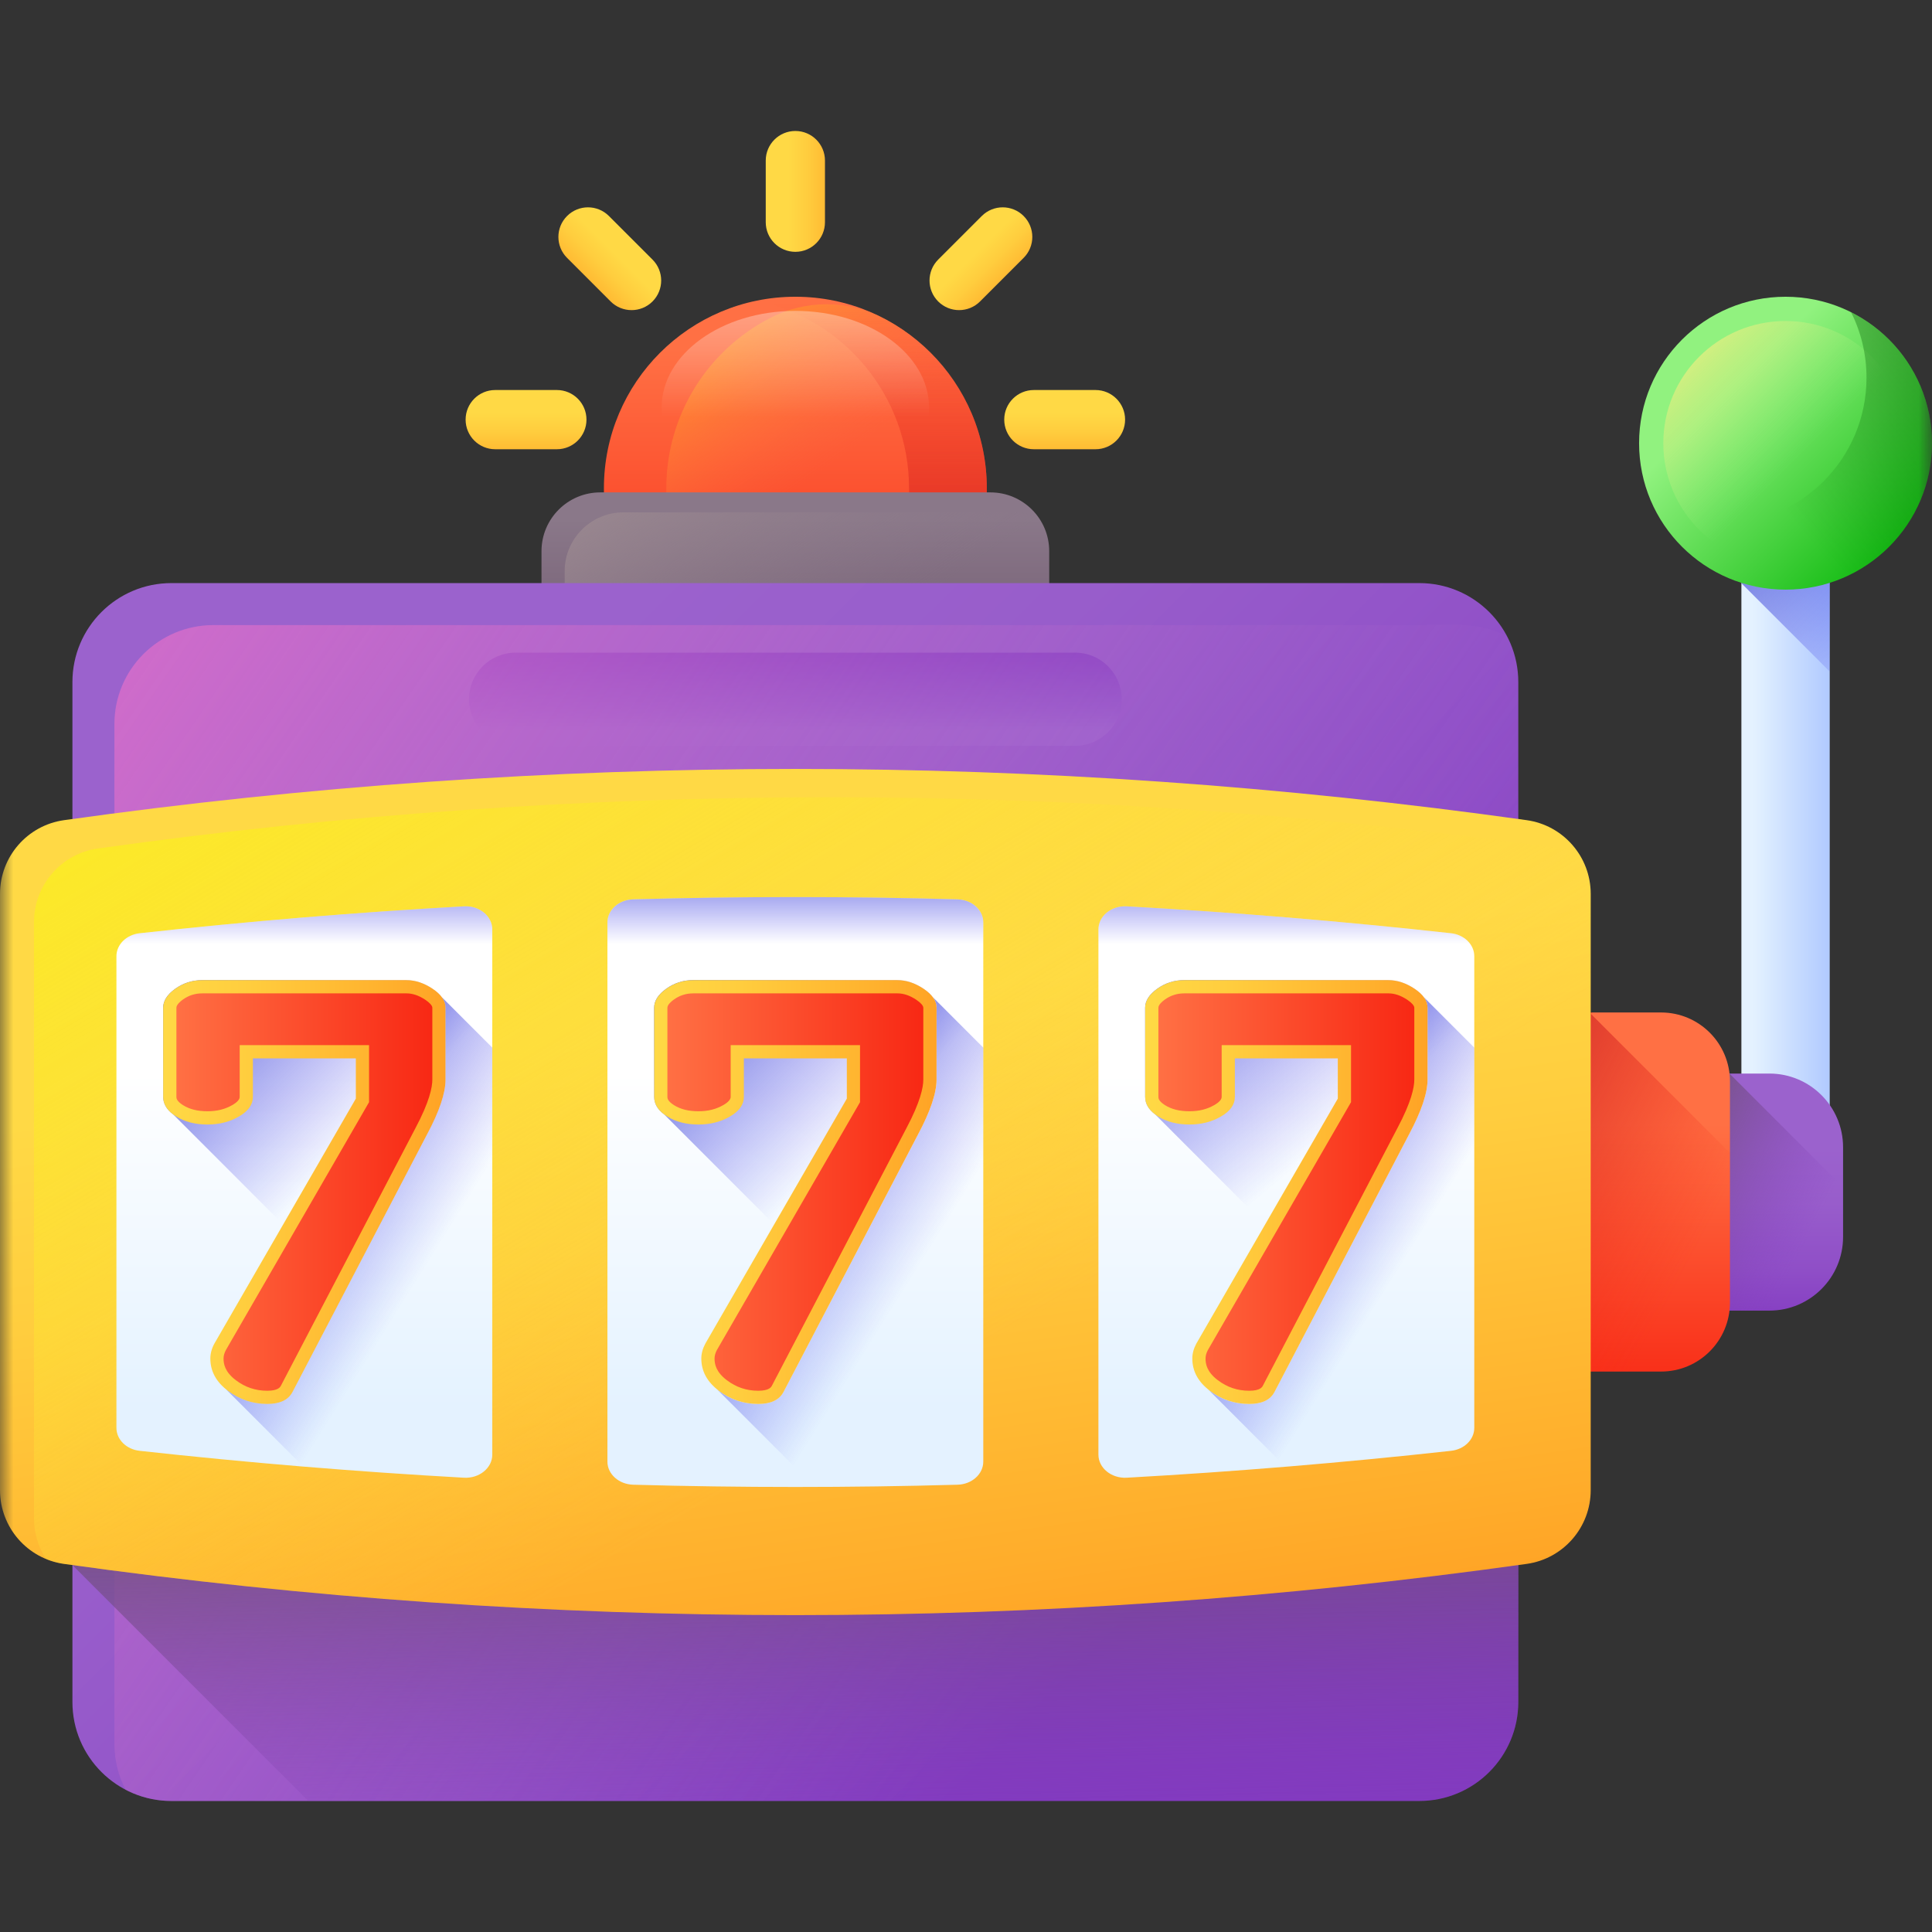 <svg width="72" height="72" viewBox="0 0 72 72" fill="none" xmlns="http://www.w3.org/2000/svg">
<rect x="0" y="0" width="72" height="72" fill="#333333" stroke="none"/>
<g clip-path="url(#clip0_188_143)">
<mask id="mask0_188_143" style="mask-type:luminance" maskUnits="userSpaceOnUse" x="0" y="0" width="72" height="72">
<path d="M72 0H0V72H72V0Z" fill="white"/>
</mask>
<g mask="url(#mask0_188_143)">
<path d="M64.897 18.355H68.188V44.144H64.897V18.355Z" fill="url(#paint0_linear_188_143)"/>
<path d="M64.897 21.735L68.188 25.026V18.355H64.897V21.735Z" fill="url(#paint1_linear_188_143)"/>
<path d="M66.542 21.974C69.556 21.974 72 19.531 72 16.517C72 13.502 69.556 11.059 66.542 11.059C63.528 11.059 61.084 13.502 61.084 16.517C61.084 19.531 63.528 21.974 66.542 21.974Z" fill="url(#paint2_linear_188_143)"/>
<path d="M66.542 21.073C69.058 21.073 71.097 19.034 71.097 16.518C71.097 14.002 69.058 11.963 66.542 11.963C64.026 11.963 61.987 14.002 61.987 16.518C61.987 19.034 64.026 21.073 66.542 21.073Z" fill="url(#paint3_linear_188_143)"/>
<path d="M68.984 11.635C69.352 12.369 69.559 13.199 69.559 14.076C69.559 17.09 67.116 19.534 64.101 19.534C63.224 19.534 62.395 19.327 61.66 18.959C62.556 20.747 64.406 21.975 66.542 21.975C69.557 21.975 72 19.531 72 16.517C72 14.38 70.772 12.531 68.984 11.635Z" fill="url(#paint4_linear_188_143)"/>
<path d="M65.939 48.843H63.478V40.008H65.939C67.456 40.008 68.686 41.238 68.686 42.755V46.095C68.686 47.612 67.456 48.843 65.939 48.843Z" fill="url(#paint5_linear_188_143)"/>
<path d="M64.453 40.008H63.478V48.843H65.939C67.456 48.843 68.686 47.612 68.686 46.095V44.241L64.453 40.008Z" fill="url(#paint6_linear_188_143)"/>
<path d="M61.902 51.114H56.581V37.732H61.902C63.321 37.732 64.47 38.882 64.47 40.3V48.546C64.47 49.964 63.321 51.114 61.902 51.114Z" fill="url(#paint7_linear_188_143)"/>
<path d="M59.277 37.774L59.339 37.732H56.582V51.114H61.903C63.321 51.114 64.47 49.964 64.47 48.546V42.968L59.277 37.774Z" fill="url(#paint8_linear_188_143)"/>
<path d="M36.775 23.001H22.506V18.193C22.506 14.253 25.7 11.059 29.641 11.059C33.581 11.059 36.775 14.253 36.775 18.193L36.775 23.001Z" fill="url(#paint9_linear_188_143)"/>
<path d="M32.907 11.851C31.581 11.167 30.026 11.167 28.7 11.851C26.403 13.035 24.832 15.431 24.832 18.194V23.002H36.775V18.194C36.775 15.431 35.204 13.036 32.907 11.851Z" fill="url(#paint10_linear_188_143)"/>
<path d="M29.641 11.059C29.144 11.059 28.659 11.11 28.191 11.206C31.436 11.876 33.877 14.75 33.877 18.193V23.001H36.775V18.193C36.775 14.253 33.581 11.059 29.641 11.059Z" fill="url(#paint11_linear_188_143)"/>
<path d="M29.64 18.788C32.392 18.788 34.623 17.176 34.623 15.187C34.623 13.198 32.392 11.586 29.64 11.586C26.889 11.586 24.658 13.198 24.658 15.187C24.658 17.176 26.889 18.788 29.64 18.788Z" fill="url(#paint12_linear_188_143)"/>
<path d="M39.101 24.427H20.18V20.541C20.18 19.331 21.161 18.35 22.371 18.35H36.91C38.12 18.35 39.101 19.331 39.101 20.541V24.427Z" fill="url(#paint13_linear_188_143)"/>
<path d="M39.101 24.427V20.541C39.101 20.086 38.962 19.664 38.725 19.314C38.437 19.174 38.115 19.094 37.773 19.094H23.235C22.025 19.094 21.044 20.075 21.044 21.285V24.427H39.101Z" fill="url(#paint14_linear_188_143)"/>
<path d="M52.893 67.117H6.388C4.351 67.117 2.699 65.466 2.699 63.429V25.419C2.699 23.382 4.351 21.73 6.388 21.73H52.893C54.93 21.73 56.582 23.382 56.582 25.419V63.429C56.582 65.466 54.93 67.117 52.893 67.117Z" fill="url(#paint15_linear_188_143)"/>
<path d="M40.066 27.794H19.215C18.256 27.794 17.479 27.017 17.479 26.058C17.479 25.099 18.256 24.322 19.215 24.322H40.066C41.025 24.322 41.802 25.099 41.802 26.058C41.802 27.017 41.025 27.794 40.066 27.794Z" fill="url(#paint16_linear_188_143)"/>
<path d="M7.952 23.295C5.915 23.295 4.264 24.946 4.264 26.983V64.993C4.264 65.609 4.416 66.189 4.682 66.699C5.192 66.966 5.772 67.118 6.388 67.118H52.893C54.93 67.118 56.582 65.466 56.582 63.429V25.419C56.582 24.803 56.43 24.224 56.163 23.713C55.653 23.447 55.073 23.295 54.458 23.295H7.952Z" fill="url(#paint17_linear_188_143)"/>
<path d="M2.7 56.414V58.327L11.491 67.118H52.894C54.93 67.118 56.581 65.466 56.581 63.429V56.414H2.7Z" fill="url(#paint18_linear_188_143)"/>
<path d="M0 33.313V55.534C0 56.916 1.017 58.09 2.387 58.282C20.516 60.827 38.765 60.827 56.895 58.282C58.264 58.09 59.281 56.916 59.281 55.534C59.281 48.127 59.281 40.72 59.281 33.313C59.281 31.931 58.264 30.757 56.895 30.565C38.765 28.02 20.516 28.02 2.387 30.565C1.017 30.757 0 31.931 0 33.313Z" fill="url(#paint19_linear_188_143)"/>
<path d="M3.652 31.62C2.283 31.812 1.266 32.986 1.266 34.368V56.588C1.266 57.142 1.431 57.66 1.715 58.097C1.926 58.185 2.151 58.249 2.387 58.282C20.516 60.827 38.765 60.827 56.895 58.282C58.264 58.09 59.281 56.916 59.281 55.533C59.281 48.127 59.281 40.72 59.281 33.313C59.281 32.76 59.116 32.241 58.833 31.804C58.621 31.717 58.397 31.653 58.161 31.62C40.031 29.075 21.782 29.075 3.652 31.62Z" fill="url(#paint20_linear_188_143)"/>
<path d="M18.346 34.636V54.211C18.346 54.707 17.862 55.102 17.29 55.07C13.253 54.845 9.218 54.51 5.207 54.068C4.71 54.014 4.339 53.647 4.339 53.214V35.633C4.339 35.201 4.71 34.834 5.207 34.779C9.218 34.337 13.253 34.002 17.29 33.777C17.862 33.745 18.346 34.14 18.346 34.636Z" fill="url(#paint21_linear_188_143)"/>
<path d="M36.644 34.376V54.471C36.644 54.935 36.219 55.317 35.683 55.331C33.665 55.388 31.65 55.415 29.642 55.415H29.641C27.631 55.415 25.616 55.388 23.598 55.331C23.062 55.316 22.637 54.935 22.637 54.471V34.376C22.637 33.912 23.062 33.53 23.598 33.515C25.616 33.459 27.631 33.432 29.641 33.432C31.65 33.432 33.665 33.459 35.683 33.515C36.219 33.53 36.644 33.912 36.644 34.376Z" fill="url(#paint22_linear_188_143)"/>
<path d="M54.942 35.634V53.214C54.942 53.647 54.571 54.014 54.074 54.068C50.063 54.51 46.028 54.845 41.991 55.07C41.419 55.102 40.935 54.707 40.935 54.211V34.637C40.935 34.14 41.419 33.745 41.991 33.777C46.028 34.002 50.063 34.337 54.074 34.779C54.571 34.834 54.942 35.201 54.942 35.634Z" fill="url(#paint23_linear_188_143)"/>
<path d="M18.346 34.637V39.22C13.673 39.489 9.002 39.929 4.339 40.537V35.634C4.339 35.2 4.71 34.834 5.206 34.779C9.218 34.338 13.253 34.002 17.289 33.777C17.862 33.745 18.346 34.14 18.346 34.637Z" fill="url(#paint24_linear_188_143)"/>
<path d="M36.644 34.377V39.02C31.977 38.851 27.304 38.851 22.637 39.02V34.377C22.637 33.913 23.063 33.531 23.597 33.516C25.616 33.459 27.631 33.432 29.64 33.432C31.65 33.432 33.664 33.459 35.684 33.516C36.218 33.531 36.644 33.913 36.644 34.377Z" fill="url(#paint25_linear_188_143)"/>
<path d="M54.942 35.634V40.537C50.279 39.929 45.608 39.489 40.935 39.22V34.637C40.935 34.14 41.419 33.745 41.992 33.777C46.028 34.002 50.063 34.338 54.075 34.779C54.571 34.834 54.942 35.2 54.942 35.634Z" fill="url(#paint26_linear_188_143)"/>
<path d="M18.346 54.212V39.044L16.467 37.165C16.387 37.055 16.273 36.949 16.122 36.849C15.8 36.635 15.475 36.527 15.147 36.527H7.539C7.167 36.527 6.831 36.635 6.531 36.849C6.231 37.063 6.081 37.299 6.081 37.556V40.878C6.081 41.13 6.207 41.349 6.457 41.534L10.553 45.632L7.989 50.072C7.888 50.258 7.839 50.444 7.839 50.63C7.839 51.067 8.028 51.442 8.404 51.756L11.304 54.657C13.297 54.822 15.293 54.96 17.29 55.071C17.862 55.103 18.346 54.708 18.346 54.212Z" fill="url(#paint27_linear_188_143)"/>
<path d="M6.081 40.878V37.556C6.081 37.299 6.231 37.063 6.531 36.849C6.832 36.635 7.167 36.527 7.539 36.527H15.147C15.476 36.527 15.801 36.635 16.122 36.849C16.444 37.063 16.604 37.299 16.604 37.556V40.235C16.604 40.735 16.376 41.414 15.918 42.271L10.903 51.872C10.746 52.172 10.432 52.322 9.96 52.322C9.417 52.322 8.928 52.158 8.492 51.83C8.056 51.501 7.839 51.101 7.839 50.629C7.839 50.444 7.888 50.258 7.989 50.072L13.261 40.942V39.442H9.425V40.878C9.425 41.164 9.253 41.407 8.91 41.606C8.567 41.807 8.174 41.907 7.732 41.907C7.274 41.907 6.885 41.807 6.563 41.606C6.242 41.407 6.081 41.164 6.081 40.878Z" fill="url(#paint28_linear_188_143)"/>
<path d="M9.96 51.829C9.523 51.829 9.14 51.701 8.789 51.436C8.379 51.127 8.331 50.827 8.331 50.629C8.331 50.527 8.36 50.423 8.419 50.311L13.754 41.074V38.949H8.932V40.877C8.932 40.974 8.841 41.076 8.662 41.18C8.393 41.337 8.089 41.413 7.731 41.413C7.364 41.413 7.068 41.34 6.824 41.188C6.574 41.032 6.574 40.92 6.574 40.877V37.555C6.574 37.44 6.727 37.314 6.818 37.249C7.034 37.095 7.27 37.02 7.539 37.02H15.147C15.378 37.02 15.608 37.098 15.849 37.258C16.013 37.368 16.112 37.479 16.112 37.555V40.234C16.112 40.52 16.003 41.065 15.484 42.039L10.467 51.644C10.443 51.689 10.369 51.829 9.96 51.829Z" fill="url(#paint29_linear_188_143)"/>
<path d="M36.644 39.042V54.471C36.644 54.935 36.218 55.316 35.684 55.332C33.905 55.383 32.13 55.409 30.361 55.415L26.718 51.772L26.701 51.755C26.326 51.441 26.136 51.066 26.136 50.628C26.136 50.442 26.186 50.257 26.286 50.072L28.85 45.631L24.754 41.533C24.504 41.348 24.379 41.129 24.379 40.876V37.555C24.379 37.297 24.529 37.062 24.829 36.847C25.13 36.633 25.465 36.525 25.837 36.525H33.444C33.774 36.525 34.099 36.633 34.42 36.847C34.57 36.948 34.685 37.054 34.765 37.163L36.644 39.042Z" fill="url(#paint30_linear_188_143)"/>
<path d="M36.644 39.042V54.471C36.644 54.935 36.218 55.317 35.684 55.332C33.906 55.383 32.13 55.409 30.361 55.415L26.718 51.772C26.741 51.79 26.765 51.81 26.79 51.829C27.227 52.158 27.715 52.322 28.259 52.322C28.729 52.322 29.043 52.172 29.201 51.872L34.217 42.27C34.673 41.412 34.903 40.734 34.903 40.234V37.555C34.903 37.42 34.858 37.29 34.768 37.166L36.644 39.042Z" fill="url(#paint31_linear_188_143)"/>
<path d="M24.379 40.878V37.556C24.379 37.299 24.529 37.063 24.829 36.849C25.129 36.635 25.465 36.527 25.837 36.527H33.445C33.773 36.527 34.098 36.635 34.42 36.849C34.741 37.063 34.902 37.299 34.902 37.556V40.235C34.902 40.735 34.673 41.414 34.216 42.271L29.201 51.872C29.044 52.172 28.73 52.322 28.258 52.322C27.715 52.322 27.226 52.158 26.79 51.83C26.354 51.501 26.136 51.101 26.136 50.629C26.136 50.444 26.186 50.258 26.286 50.072L31.559 40.942V39.442H27.722V40.878C27.722 41.164 27.551 41.407 27.208 41.606C26.865 41.807 26.472 41.907 26.029 41.907C25.572 41.907 25.183 41.807 24.861 41.606C24.54 41.407 24.379 41.164 24.379 40.878Z" fill="url(#paint32_linear_188_143)"/>
<path d="M28.258 51.829C27.821 51.829 27.438 51.701 27.087 51.436C26.677 51.127 26.629 50.827 26.629 50.629C26.629 50.527 26.658 50.423 26.717 50.311L32.051 41.074V38.949H27.23V40.877C27.23 40.974 27.139 41.076 26.96 41.18C26.691 41.337 26.387 41.413 26.029 41.413C25.662 41.413 25.365 41.34 25.122 41.188C24.872 41.032 24.872 40.92 24.872 40.877V37.555C24.872 37.44 25.024 37.314 25.116 37.249C25.332 37.095 25.568 37.02 25.837 37.02H33.445C33.676 37.02 33.906 37.098 34.147 37.258C34.311 37.368 34.409 37.479 34.409 37.555V40.234C34.409 40.52 34.3 41.065 33.782 42.039L28.765 51.644C28.741 51.689 28.667 51.829 28.258 51.829Z" fill="url(#paint33_linear_188_143)"/>
<path d="M54.942 39.042V53.213C54.942 53.647 54.571 54.013 54.075 54.068C52.035 54.293 49.985 54.489 47.935 54.66H47.932C47.922 54.658 47.911 54.658 47.9 54.656L44.999 51.755C44.623 51.441 44.434 51.066 44.434 50.628C44.434 50.442 44.484 50.257 44.584 50.072L47.148 45.631L43.052 41.533C42.802 41.348 42.676 41.129 42.676 40.876V37.555C42.676 37.297 42.827 37.062 43.127 36.847C43.427 36.633 43.763 36.525 44.135 36.525H51.742C52.071 36.525 52.396 36.633 52.718 36.847C52.868 36.948 52.983 37.054 53.062 37.163L54.942 39.042Z" fill="url(#paint34_linear_188_143)"/>
<path d="M54.942 39.042V53.214C54.942 53.647 54.571 54.013 54.075 54.068C52.033 54.294 49.983 54.49 47.932 54.66C47.922 54.658 47.911 54.658 47.9 54.657L45.016 51.772C45.039 51.79 45.063 51.81 45.088 51.829C45.524 52.158 46.013 52.322 46.557 52.322C47.027 52.322 47.341 52.172 47.499 51.872L52.514 42.27C52.971 41.412 53.2 40.734 53.2 40.234V37.555C53.2 37.42 53.156 37.29 53.066 37.166L54.942 39.042Z" fill="url(#paint35_linear_188_143)"/>
<path d="M42.677 40.878V37.556C42.677 37.299 42.827 37.063 43.127 36.849C43.427 36.635 43.762 36.527 44.134 36.527H51.742C52.071 36.527 52.396 36.635 52.718 36.849C53.039 37.063 53.2 37.299 53.2 37.556V40.235C53.2 40.735 52.971 41.414 52.514 42.271L47.499 51.872C47.342 52.172 47.027 52.322 46.556 52.322C46.013 52.322 45.523 52.158 45.088 51.83C44.652 51.501 44.434 51.101 44.434 50.629C44.434 50.444 44.484 50.258 44.584 50.072L49.856 40.942V39.442H46.02V40.878C46.02 41.164 45.849 41.407 45.506 41.606C45.163 41.807 44.77 41.907 44.327 41.907C43.87 41.907 43.48 41.807 43.159 41.606C42.838 41.407 42.677 41.164 42.677 40.878Z" fill="url(#paint36_linear_188_143)"/>
<path d="M46.556 51.829C46.119 51.829 45.736 51.701 45.385 51.436C44.974 51.127 44.927 50.827 44.927 50.629C44.927 50.527 44.956 50.423 45.015 50.311L50.349 41.074V38.949H45.528V40.877C45.528 40.974 45.437 41.076 45.258 41.18C44.989 41.337 44.685 41.413 44.327 41.413C43.96 41.413 43.663 41.34 43.42 41.188C43.17 41.032 43.17 40.92 43.17 40.877V37.555C43.17 37.44 43.322 37.314 43.413 37.249C43.63 37.095 43.866 37.02 44.134 37.02H51.743C51.974 37.02 52.203 37.098 52.444 37.258C52.609 37.368 52.707 37.479 52.707 37.555V40.234C52.707 40.52 52.598 41.065 52.079 42.039L47.062 51.644C47.038 51.689 46.965 51.829 46.556 51.829Z" fill="url(#paint37_linear_188_143)"/>
<path d="M18.346 39.042V54.211C18.346 54.707 17.862 55.102 17.289 55.07C15.293 54.96 13.297 54.82 11.305 54.657L8.42 51.772C8.443 51.79 8.468 51.81 8.492 51.829C8.929 52.158 9.417 52.322 9.961 52.322C10.431 52.322 10.746 52.172 10.903 51.872L15.919 42.27C16.375 41.412 16.605 40.734 16.605 40.234V37.555C16.605 37.42 16.56 37.29 16.47 37.166L18.346 39.042Z" fill="url(#paint38_linear_188_143)"/>
<path d="M30.744 8.281V5.984C30.744 5.375 30.25 4.881 29.641 4.881C29.031 4.881 28.537 5.375 28.537 5.984V8.281C28.537 8.891 29.031 9.385 29.641 9.385C30.25 9.385 30.744 8.891 30.744 8.281Z" fill="url(#paint39_linear_188_143)"/>
<path d="M38.529 16.742H40.826C41.435 16.742 41.929 16.248 41.929 15.638C41.929 15.029 41.435 14.535 40.826 14.535H38.529C37.919 14.535 37.425 15.029 37.425 15.638C37.425 16.248 37.919 16.742 38.529 16.742Z" fill="url(#paint40_linear_188_143)"/>
<path d="M18.455 16.742H20.753C21.362 16.742 21.856 16.248 21.856 15.638C21.856 15.029 21.362 14.535 20.753 14.535H18.455C17.846 14.535 17.352 15.029 17.352 15.638C17.352 16.248 17.846 16.742 18.455 16.742Z" fill="url(#paint41_linear_188_143)"/>
<path d="M36.524 11.234L38.148 9.61C38.579 9.179 38.579 8.481 38.148 8.05C37.718 7.619 37.019 7.619 36.588 8.05L34.964 9.674C34.533 10.105 34.533 10.803 34.964 11.235C35.394 11.665 36.093 11.665 36.524 11.234Z" fill="url(#paint42_linear_188_143)"/>
<path d="M21.133 9.61L22.757 11.235C23.188 11.665 23.887 11.665 24.317 11.235C24.748 10.804 24.748 10.105 24.317 9.674L22.693 8.05C22.262 7.619 21.564 7.619 21.133 8.05C20.702 8.481 20.702 9.179 21.133 9.61Z" fill="url(#paint43_linear_188_143)"/>
</g>
</g>
<defs>
<linearGradient id="paint0_linear_188_143" x1="65.321" y1="31.25" x2="68.099" y2="31.25" gradientUnits="userSpaceOnUse">
<stop stop-color="#E4F2FF"/>
<stop offset="1" stop-color="#B2CBFF"/>
</linearGradient>
<linearGradient id="paint1_linear_188_143" x1="70.921" y1="24.454" x2="63.727" y2="17.211" gradientUnits="userSpaceOnUse">
<stop stop-color="#3F3CED" stop-opacity="0"/>
<stop offset="0.28" stop-color="#3C3DE4" stop-opacity="0.28"/>
<stop offset="0.731" stop-color="#3541CC" stop-opacity="0.731"/>
<stop offset="1" stop-color="#2F43BB"/>
</linearGradient>
<linearGradient id="paint2_linear_188_143" x1="64.5" y1="14.474" x2="71.569" y2="21.543" gradientUnits="userSpaceOnUse">
<stop stop-color="#91F27F"/>
<stop offset="1" stop-color="#00B302"/>
</linearGradient>
<linearGradient id="paint3_linear_188_143" x1="67.086" y1="17.062" x2="62.147" y2="12.122" gradientUnits="userSpaceOnUse">
<stop stop-color="#91F27F" stop-opacity="0"/>
<stop offset="1" stop-color="#FFED82"/>
</linearGradient>
<linearGradient id="paint4_linear_188_143" x1="66.335" y1="18.752" x2="80.888" y2="6.931" gradientUnits="userSpaceOnUse">
<stop stop-color="#005A01" stop-opacity="0"/>
<stop offset="1" stop-color="#005A01"/>
</linearGradient>
<linearGradient id="paint5_linear_188_143" x1="66.082" y1="42.745" x2="66.082" y2="49.615" gradientUnits="userSpaceOnUse">
<stop stop-color="#9B62CD"/>
<stop offset="0.3" stop-color="#985DCB"/>
<stop offset="0.672" stop-color="#8F4EC7"/>
<stop offset="1" stop-color="#833AC1"/>
</linearGradient>
<linearGradient id="paint6_linear_188_143" x1="67.332" y1="46.204" x2="61.108" y2="42.914" gradientUnits="userSpaceOnUse">
<stop stop-color="#833AC1" stop-opacity="0"/>
<stop offset="1" stop-color="#6E566E"/>
</linearGradient>
<linearGradient id="paint7_linear_188_143" x1="60.526" y1="41.879" x2="60.526" y2="52.285" gradientUnits="userSpaceOnUse">
<stop stop-color="#FF7044"/>
<stop offset="1" stop-color="#F82814"/>
</linearGradient>
<linearGradient id="paint8_linear_188_143" x1="62.96" y1="47.066" x2="53.084" y2="41.846" gradientUnits="userSpaceOnUse">
<stop stop-color="#F82814" stop-opacity="0"/>
<stop offset="1" stop-color="#C0272D"/>
</linearGradient>
<linearGradient id="paint9_linear_188_143" x1="29.64" y1="12.999" x2="29.64" y2="25.747" gradientUnits="userSpaceOnUse">
<stop stop-color="#FF7044"/>
<stop offset="1" stop-color="#F82814"/>
</linearGradient>
<linearGradient id="paint10_linear_188_143" x1="29.846" y1="18.119" x2="25.126" y2="11.575" gradientUnits="userSpaceOnUse">
<stop stop-color="#FF7044" stop-opacity="0"/>
<stop offset="1" stop-color="#FFA325"/>
</linearGradient>
<linearGradient id="paint11_linear_188_143" x1="32.483" y1="11.269" x2="32.483" y2="24.017" gradientUnits="userSpaceOnUse">
<stop stop-color="#F82814" stop-opacity="0"/>
<stop offset="1" stop-color="#C0272D"/>
</linearGradient>
<linearGradient id="paint12_linear_188_143" x1="29.64" y1="15.526" x2="29.64" y2="3.862" gradientUnits="userSpaceOnUse">
<stop stop-color="white" stop-opacity="0"/>
<stop offset="1" stop-color="white"/>
</linearGradient>
<linearGradient id="paint13_linear_188_143" x1="29.64" y1="19.337" x2="29.64" y2="25.825" gradientUnits="userSpaceOnUse">
<stop stop-color="#8A7889"/>
<stop offset="1" stop-color="#6E566E"/>
</linearGradient>
<linearGradient id="paint14_linear_188_143" x1="31.54" y1="24.248" x2="25.163" y2="15.089" gradientUnits="userSpaceOnUse">
<stop stop-color="#8A7889" stop-opacity="0"/>
<stop offset="1" stop-color="#9D8B91"/>
</linearGradient>
<linearGradient id="paint15_linear_188_143" x1="15.322" y1="30.011" x2="43.893" y2="58.77" gradientUnits="userSpaceOnUse">
<stop stop-color="#9B62CD"/>
<stop offset="0.3" stop-color="#985DCB"/>
<stop offset="0.672" stop-color="#8F4EC7"/>
<stop offset="1" stop-color="#833AC1"/>
</linearGradient>
<linearGradient id="paint16_linear_188_143" x1="29.641" y1="27.21" x2="29.641" y2="23.358" gradientUnits="userSpaceOnUse">
<stop stop-color="#9B62CD"/>
<stop offset="0.145" stop-color="#965ACB"/>
<stop offset="0.672" stop-color="#8843C4"/>
<stop offset="1" stop-color="#833AC1"/>
</linearGradient>
<linearGradient id="paint17_linear_188_143" x1="42.905" y1="53.77" x2="-12.071" y2="16.052" gradientUnits="userSpaceOnUse">
<stop stop-color="#9B62CD" stop-opacity="0"/>
<stop offset="1" stop-color="#FF75C8"/>
</linearGradient>
<linearGradient id="paint18_linear_188_143" x1="29.917" y1="69.537" x2="29.567" y2="54.148" gradientUnits="userSpaceOnUse">
<stop stop-color="#833AC1" stop-opacity="0"/>
<stop offset="1" stop-color="#6E566E"/>
</linearGradient>
<linearGradient id="paint19_linear_188_143" x1="28.669" y1="37.782" x2="32.3" y2="62.6" gradientUnits="userSpaceOnUse">
<stop stop-color="#FFD945"/>
<stop offset="0.304" stop-color="#FFCD3E"/>
<stop offset="0.856" stop-color="#FFAD2B"/>
<stop offset="1" stop-color="#FFA325"/>
</linearGradient>
<linearGradient id="paint20_linear_188_143" x1="34.177" y1="51.647" x2="15.639" y2="19.846" gradientUnits="userSpaceOnUse">
<stop stop-color="#FFD945" stop-opacity="0"/>
<stop offset="1" stop-color="#FBED21"/>
</linearGradient>
<linearGradient id="paint21_linear_188_143" x1="11.343" y1="39.985" x2="11.343" y2="52.476" gradientUnits="userSpaceOnUse">
<stop stop-color="white"/>
<stop offset="1" stop-color="#E4F2FF"/>
</linearGradient>
<linearGradient id="paint22_linear_188_143" x1="29.64" y1="39.985" x2="29.64" y2="52.476" gradientUnits="userSpaceOnUse">
<stop stop-color="white"/>
<stop offset="1" stop-color="#E4F2FF"/>
</linearGradient>
<linearGradient id="paint23_linear_188_143" x1="47.938" y1="39.985" x2="47.938" y2="52.476" gradientUnits="userSpaceOnUse">
<stop stop-color="white"/>
<stop offset="1" stop-color="#E4F2FF"/>
</linearGradient>
<linearGradient id="paint24_linear_188_143" x1="11.343" y1="35.177" x2="11.343" y2="31.241" gradientUnits="userSpaceOnUse">
<stop stop-color="#3F3CED" stop-opacity="0"/>
<stop offset="0.28" stop-color="#3C3DE4" stop-opacity="0.28"/>
<stop offset="0.731" stop-color="#3541CC" stop-opacity="0.731"/>
<stop offset="1" stop-color="#2F43BB"/>
</linearGradient>
<linearGradient id="paint25_linear_188_143" x1="29.64" y1="35.178" x2="29.64" y2="31.241" gradientUnits="userSpaceOnUse">
<stop stop-color="#3F3CED" stop-opacity="0"/>
<stop offset="0.28" stop-color="#3C3DE4" stop-opacity="0.28"/>
<stop offset="0.731" stop-color="#3541CC" stop-opacity="0.731"/>
<stop offset="1" stop-color="#2F43BB"/>
</linearGradient>
<linearGradient id="paint26_linear_188_143" x1="47.938" y1="35.178" x2="47.938" y2="31.241" gradientUnits="userSpaceOnUse">
<stop stop-color="#3F3CED" stop-opacity="0"/>
<stop offset="0.28" stop-color="#3C3DE4" stop-opacity="0.28"/>
<stop offset="0.731" stop-color="#3541CC" stop-opacity="0.731"/>
<stop offset="1" stop-color="#2F43BB"/>
</linearGradient>
<linearGradient id="paint27_linear_188_143" x1="11.925" y1="43.923" x2="4.746" y2="36.575" gradientUnits="userSpaceOnUse">
<stop stop-color="#3F3CED" stop-opacity="0"/>
<stop offset="0.28" stop-color="#3C3DE4" stop-opacity="0.28"/>
<stop offset="0.731" stop-color="#3541CC" stop-opacity="0.731"/>
<stop offset="1" stop-color="#2F43BB"/>
</linearGradient>
<linearGradient id="paint28_linear_188_143" x1="6.081" y1="44.425" x2="16.604" y2="44.425" gradientUnits="userSpaceOnUse">
<stop stop-color="#FFD945"/>
<stop offset="0.304" stop-color="#FFCD3E"/>
<stop offset="0.856" stop-color="#FFAD2B"/>
<stop offset="1" stop-color="#FFA325"/>
</linearGradient>
<linearGradient id="paint29_linear_188_143" x1="6.574" y1="44.425" x2="16.112" y2="44.425" gradientUnits="userSpaceOnUse">
<stop stop-color="#FF7044"/>
<stop offset="1" stop-color="#F82814"/>
</linearGradient>
<linearGradient id="paint30_linear_188_143" x1="30.278" y1="43.978" x2="23.035" y2="36.565" gradientUnits="userSpaceOnUse">
<stop stop-color="#3F3CED" stop-opacity="0"/>
<stop offset="0.28" stop-color="#3C3DE4" stop-opacity="0.28"/>
<stop offset="0.731" stop-color="#3541CC" stop-opacity="0.731"/>
<stop offset="1" stop-color="#2F43BB"/>
</linearGradient>
<linearGradient id="paint31_linear_188_143" x1="34.176" y1="47.3" x2="25.778" y2="42.04" gradientUnits="userSpaceOnUse">
<stop stop-color="#3F3CED" stop-opacity="0"/>
<stop offset="0.28" stop-color="#3C3DE4" stop-opacity="0.28"/>
<stop offset="0.731" stop-color="#3541CC" stop-opacity="0.731"/>
<stop offset="1" stop-color="#2F43BB"/>
</linearGradient>
<linearGradient id="paint32_linear_188_143" x1="24.379" y1="44.425" x2="34.902" y2="44.425" gradientUnits="userSpaceOnUse">
<stop stop-color="#FFD945"/>
<stop offset="0.304" stop-color="#FFCD3E"/>
<stop offset="0.856" stop-color="#FFAD2B"/>
<stop offset="1" stop-color="#FFA325"/>
</linearGradient>
<linearGradient id="paint33_linear_188_143" x1="24.872" y1="44.425" x2="34.409" y2="44.425" gradientUnits="userSpaceOnUse">
<stop stop-color="#FF7044"/>
<stop offset="1" stop-color="#F82814"/>
</linearGradient>
<linearGradient id="paint34_linear_188_143" x1="48.344" y1="43.459" x2="41.183" y2="34.803" gradientUnits="userSpaceOnUse">
<stop stop-color="#3F3CED" stop-opacity="0"/>
<stop offset="0.28" stop-color="#3C3DE4" stop-opacity="0.28"/>
<stop offset="0.731" stop-color="#3541CC" stop-opacity="0.731"/>
<stop offset="1" stop-color="#2F43BB"/>
</linearGradient>
<linearGradient id="paint35_linear_188_143" x1="52.284" y1="47.039" x2="44.401" y2="42.102" gradientUnits="userSpaceOnUse">
<stop stop-color="#3F3CED" stop-opacity="0"/>
<stop offset="0.28" stop-color="#3C3DE4" stop-opacity="0.28"/>
<stop offset="0.731" stop-color="#3541CC" stop-opacity="0.731"/>
<stop offset="1" stop-color="#2F43BB"/>
</linearGradient>
<linearGradient id="paint36_linear_188_143" x1="42.677" y1="44.425" x2="53.2" y2="44.425" gradientUnits="userSpaceOnUse">
<stop stop-color="#FFD945"/>
<stop offset="0.304" stop-color="#FFCD3E"/>
<stop offset="0.856" stop-color="#FFAD2B"/>
<stop offset="1" stop-color="#FFA325"/>
</linearGradient>
<linearGradient id="paint37_linear_188_143" x1="43.17" y1="44.425" x2="52.707" y2="44.425" gradientUnits="userSpaceOnUse">
<stop stop-color="#FF7044"/>
<stop offset="1" stop-color="#F82814"/>
</linearGradient>
<linearGradient id="paint38_linear_188_143" x1="15.889" y1="47.165" x2="7.598" y2="41.972" gradientUnits="userSpaceOnUse">
<stop stop-color="#3F3CED" stop-opacity="0"/>
<stop offset="0.28" stop-color="#3C3DE4" stop-opacity="0.28"/>
<stop offset="0.731" stop-color="#3541CC" stop-opacity="0.731"/>
<stop offset="1" stop-color="#2F43BB"/>
</linearGradient>
<linearGradient id="paint39_linear_188_143" x1="29.384" y1="7.133" x2="31.654" y2="7.133" gradientUnits="userSpaceOnUse">
<stop stop-color="#FFD945"/>
<stop offset="0.304" stop-color="#FFCD3E"/>
<stop offset="0.856" stop-color="#FFAD2B"/>
<stop offset="1" stop-color="#FFA325"/>
</linearGradient>
<linearGradient id="paint40_linear_188_143" x1="39.677" y1="15.382" x2="39.677" y2="17.652" gradientUnits="userSpaceOnUse">
<stop stop-color="#FFD945"/>
<stop offset="0.304" stop-color="#FFCD3E"/>
<stop offset="0.856" stop-color="#FFAD2B"/>
<stop offset="1" stop-color="#FFA325"/>
</linearGradient>
<linearGradient id="paint41_linear_188_143" x1="19.604" y1="15.382" x2="19.604" y2="17.652" gradientUnits="userSpaceOnUse">
<stop stop-color="#FFD945"/>
<stop offset="0.304" stop-color="#FFCD3E"/>
<stop offset="0.856" stop-color="#FFAD2B"/>
<stop offset="1" stop-color="#FFA325"/>
</linearGradient>
<linearGradient id="paint42_linear_188_143" x1="36.344" y1="9.456" x2="37.949" y2="11.061" gradientUnits="userSpaceOnUse">
<stop stop-color="#FFD945"/>
<stop offset="0.304" stop-color="#FFCD3E"/>
<stop offset="0.856" stop-color="#FFAD2B"/>
<stop offset="1" stop-color="#FFA325"/>
</linearGradient>
<linearGradient id="paint43_linear_188_143" x1="22.913" y1="9.429" x2="21.308" y2="11.035" gradientUnits="userSpaceOnUse">
<stop stop-color="#FFD945"/>
<stop offset="0.304" stop-color="#FFCD3E"/>
<stop offset="0.856" stop-color="#FFAD2B"/>
<stop offset="1" stop-color="#FFA325"/>
</linearGradient>
<clipPath id="clip0_188_143">
<rect width="72" height="72" fill="white"/>
</clipPath>
</defs>
</svg>
